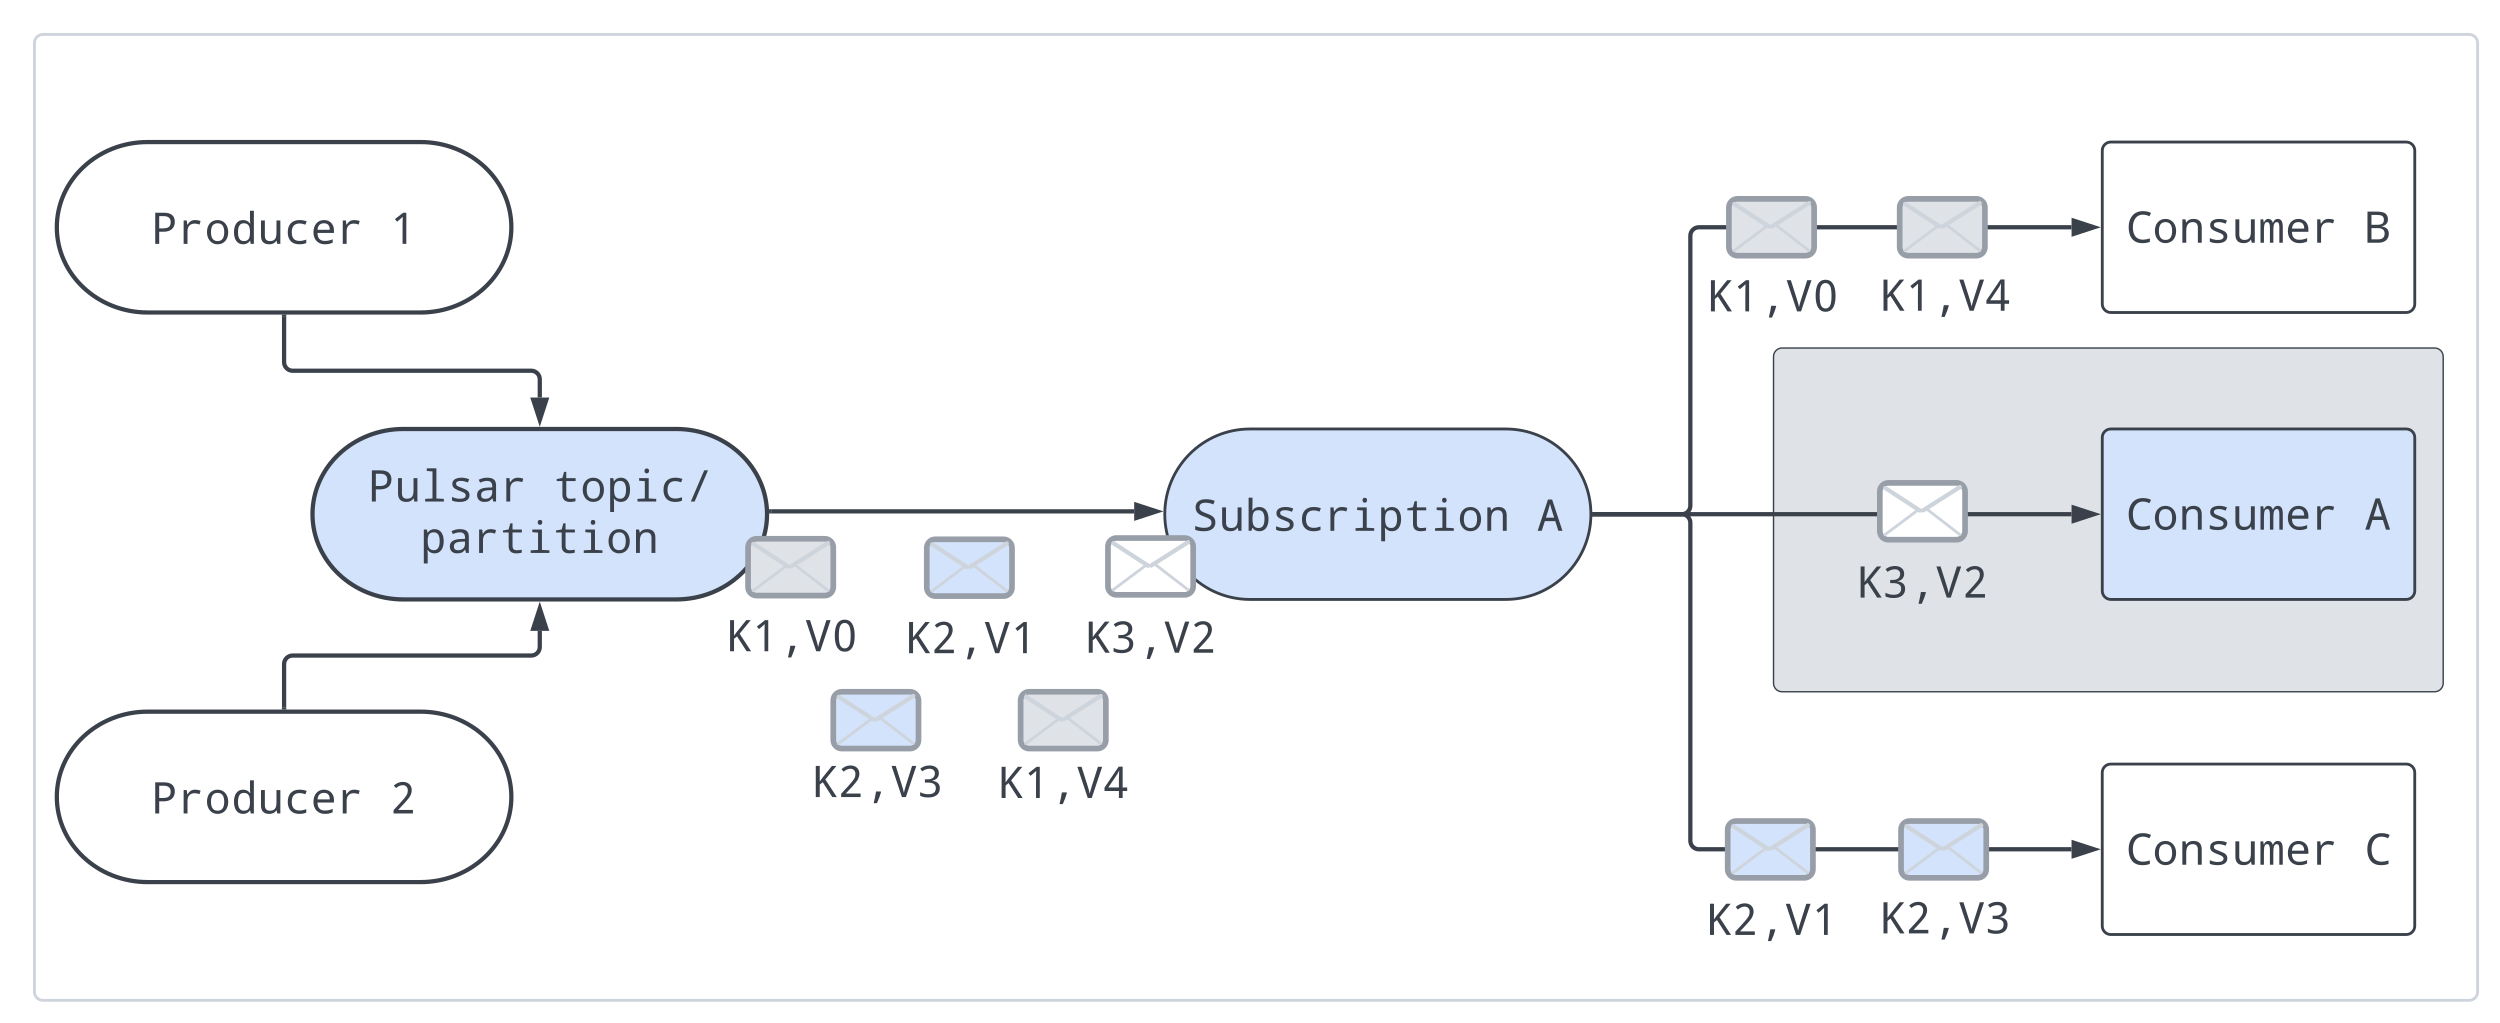 <svg xmlns="http://www.w3.org/2000/svg" xmlns:xlink="http://www.w3.org/1999/xlink" xmlns:lucid="lucid" width="1760" height="720"><g transform="translate(0 -320)" lucid:page-tab-id="0_0"><path d="M20 346c0-3.3 2.7-6 6-6h1708c3.3 0 6 2.7 6 6v668c0 3.3-2.7 6-6 6H26c-3.3 0-6-2.7-6-6z" stroke="#ced4db" stroke-width="2" fill="#fff" filter="url(#a)"/><path d="M1248.56 571c0-3.3 2.7-6 6-6H1714c3.3 0 6 2.7 6 6v230c0 3.3-2.7 6-6 6h-459.44c-3.3 0-6-2.7-6-6z" stroke="#3a414a" fill="#dfe3e8"/><path d="M296 420c35.35 0 64 26.86 64 60s-28.65 60-64 60H104c-35.35 0-64-26.86-64-60s28.65-60 64-60z" stroke="#3a414a" stroke-width="3" fill="#fff"/><use xlink:href="#b" transform="matrix(1,0,0,1,45,425) translate(61.651 66.691)"/><use xlink:href="#c" transform="matrix(1,0,0,1,45,425) translate(229.679 66.691)"/><path d="M296 821c35.35 0 64 26.86 64 60s-28.65 60-64 60H104c-35.35 0-64-26.86-64-60s28.65-60 64-60z" stroke="#3a414a" stroke-width="3" fill="#fff"/><use xlink:href="#b" transform="matrix(1,0,0,1,45,826) translate(61.651 66.691)"/><use xlink:href="#d" transform="matrix(1,0,0,1,45,826) translate(229.679 66.691)"/><path d="M476 622c35.35 0 64 26.86 64 60s-28.65 60-64 60H284c-35.35 0-64-26.86-64-60s28.65-60 64-60z" stroke="#3a414a" stroke-width="3" fill="#d3e3fc"/><use xlink:href="#e" transform="matrix(1,0,0,1,225,627) translate(34.152 46.066)"/><use xlink:href="#f" transform="matrix(1,0,0,1,225,627) translate(164.84 46.066)"/><use xlink:href="#g" transform="matrix(1,0,0,1,225,627) translate(70.991 82.281)"/><path d="M1060 622c33.14 0 60 26.86 60 60s-26.86 60-60 60H880c-33.14 0-60-26.86-60-60s26.86-60 60-60z" stroke="#3a414a" stroke-width="2" fill="#d3e3fc"/><use xlink:href="#h" transform="matrix(1,0,0,1,825,627) translate(14.312 66.691)"/><use xlink:href="#i" transform="matrix(1,0,0,1,825,627) translate(257.018 66.691)"/><path d="M1480 628c0-3.3 2.7-6 6-6h208c3.3 0 6 2.7 6 6v108c0 3.3-2.7 6-6 6h-208c-3.3 0-6-2.7-6-6z" stroke="#3a414a" stroke-width="2" fill="#d3e3fc"/><use xlink:href="#j" transform="matrix(1,0,0,1,1492,634) translate(4.651 58.878)"/><use xlink:href="#i" transform="matrix(1,0,0,1,1492,634) translate(172.679 58.878)"/><path d="M200 543v32c0 3.3 2.7 6 6 6h168c3.3 0 6 2.7 6 6v12.88" stroke="#3a414a" stroke-width="3" fill="none"/><path d="M201.5 543.04h-3v-1.54h3z" stroke="#3a414a" stroke-width=".05" fill="#3a414a"/><path d="M380 615.65l-4.64-14.27h9.28z" stroke="#3a414a" stroke-width="3" fill="#3a414a"/><path d="M200 818v-30.5c0-3.3 2.7-6 6-6h168c3.3 0 6-2.7 6-6v-11.38" stroke="#3a414a" stroke-width="3" fill="none"/><path d="M201.5 819.5h-3v-1.54h3z" stroke="#3a414a" stroke-width=".05" fill="#3a414a"/><path d="M380 748.35l4.64 14.27h-9.28z" stroke="#3a414a" stroke-width="3" fill="#3a414a"/><path d="M1480 426c0-3.3 2.7-6 6-6h208c3.3 0 6 2.7 6 6v108c0 3.3-2.7 6-6 6h-208c-3.3 0-6-2.7-6-6z" stroke="#3a414a" stroke-width="2" fill="#fff"/><use xlink:href="#j" transform="matrix(1,0,0,1,1492,432) translate(4.651 58.878)"/><use xlink:href="#k" transform="matrix(1,0,0,1,1492,432) translate(172.679 58.878)"/><path d="M542.93 680h255.53" stroke="#3a414a" stroke-width="3" fill="none"/><path d="M542.97 681.5h-1.47l-.14-3h1.6z" stroke="#3a414a" stroke-width=".05" fill="#3a414a"/><path d="M814.23 680l-14.27 4.64v-9.28z" stroke="#3a414a" stroke-width="3" fill="#3a414a"/><path d="M1122.5 682h335.88" stroke="#3a414a" stroke-width="3" fill="none"/><path d="M1122.54 683.5h-1.6l.06-1.5-.05-1.5h1.6z" stroke="#3a414a" stroke-width=".05" fill="#3a414a"/><path d="M1474.15 682l-14.27 4.64v-9.28z" stroke="#3a414a" stroke-width="3" fill="#3a414a"/><path d="M526.63 705.3c0-3.32 2.7-6 6-6h48c3.3 0 6 2.68 6 6v28c0 3.3-2.7 6-6 6h-48c-3.3 0-6-2.7-6-6z" stroke="#979ea8" stroke-width="4" fill="#dfe3e8"/><path d="M529.8 702.48c.23-.35.7-.44 1.04-.22l24.4 15.9c.36.23.46.7.23 1.04-.22.35-.7.44-1.04.22l-24.4-15.9c-.35-.23-.45-.7-.22-1.04zM583.6 701.86c.22.35.12.8-.23 1.03l-25.94 16.43c-.35.22-.8.12-1.04-.23-.23-.35-.12-.8.23-1.04l25.93-16.44c.35-.22.82-.1 1.04.24z" stroke="#ced4db" stroke-width="1.5" fill="none"/><path d="M529.75 736.15c-.16-.23-.12-.54.1-.7l24.12-18.04c.22-.15.54-.1.7.1.17.23.12.55-.1.7l-24.12 18.05c-.22.16-.53.12-.7-.1zM558.68 716.95c.17-.2.5-.25.7-.1l23.92 18.47c.22.17.26.48.1.7-.18.22-.5.26-.7.1l-23.93-18.46c-.22-.17-.26-.5-.1-.7z" stroke="#ced4db" fill="none"/><path d="M489.48 748c0-3.3 2.7-6 6-6h123.07c3.3 0 6 2.7 6 6v39.65c0 3.3-2.7 6-6 6H495.48c-3.3 0-6-2.7-6-6z" stroke="#000" stroke-opacity="0" fill="#fff" fill-opacity="0"/><use xlink:href="#l" transform="matrix(1,0,0,1,494.482,747) translate(16.326 31.503)"/><path d="M1479.98 863.9c0-3.3 2.7-6 6-6h208c3.32 0 6 2.7 6 6v108c0 3.3-2.68 6-6 6h-208c-3.3 0-6-2.7-6-6z" stroke="#3a414a" stroke-width="2" fill="#fff"/><use xlink:href="#j" transform="matrix(1,0,0,1,1491.983,869.9) translate(4.651 58.878)"/><use xlink:href="#m" transform="matrix(1,0,0,1,1491.983,869.9) translate(172.679 58.878)"/><path d="M1122.5 682h61.5c3.3 0 6 2.7 6 6v223.9c0 3.3 2.7 6 6 6h262.36" stroke="#3a414a" stroke-width="3" fill="none"/><path d="M1122.54 683.5h-1.6l.06-1.5-.05-1.5h1.6z" stroke="#3a414a" stroke-width=".05" fill="#3a414a"/><path d="M1474.13 917.9l-14.27 4.64v-9.27z" stroke="#3a414a" stroke-width="3" fill="#3a414a"/><path d="M1122.5 682h61.5c3.3 0 6-2.7 6-6V486c0-3.3 2.7-6 6-6h262.38" stroke="#3a414a" stroke-width="3" fill="none"/><path d="M1122.54 683.5h-1.6l.06-1.5-.05-1.5h1.6z" stroke="#3a414a" stroke-width=".05" fill="#3a414a"/><path d="M1474.15 480l-14.27 4.64v-9.28z" stroke="#3a414a" stroke-width="3" fill="#3a414a"/><path d="M718.52 813c0-3.3 2.7-6 6-6h48c3.32 0 6 2.7 6 6v28c0 3.3-2.68 6-6 6h-48c-3.3 0-6-2.7-6-6z" stroke="#979ea8" stroke-width="4" fill="#dfe3e8"/><path d="M721.7 810.2c.22-.36.7-.46 1.04-.23l24.4 15.9c.35.22.45.7.23 1.03-.23.35-.7.45-1.04.22l-24.4-15.9c-.36-.22-.46-.7-.23-1.03zM775.5 809.56c.2.35.1.8-.24 1.04l-25.94 16.44c-.35.22-.8.1-1.03-.24-.23-.35-.13-.8.22-1.03l25.94-16.44c.35-.22.8-.12 1.03.23z" stroke="#ced4db" stroke-width="1.5" fill="none"/><path d="M721.65 843.85c-.17-.22-.12-.53.1-.7l24.12-18.03c.22-.17.53-.12.7.1.16.22.12.53-.1.7l-24.12 18.03c-.22.17-.54.12-.7-.1zM750.58 824.66c.16-.22.48-.26.7-.1l23.9 18.47c.23.16.27.48.1.7-.17.22-.48.26-.7.1l-23.9-18.47c-.23-.17-.27-.48-.1-.7z" stroke="#ced4db" fill="none"/><path d="M701.14 853.9c0-3.3 2.7-6 6-6h82.76c3.32 0 6 2.7 6 6v28c0 3.3-2.68 6-6 6h-82.76c-3.3 0-6-2.7-6-6z" stroke="#000" stroke-opacity="0" fill="#fff" fill-opacity="0"/><use xlink:href="#n" transform="matrix(1,0,0,1,706.144,852.9) translate(-4.174 28.878)"/><path d="M586.63 813c0-3.3 2.7-6 6-6h48c3.3 0 6 2.7 6 6v28c0 3.3-2.7 6-6 6h-48c-3.3 0-6-2.7-6-6z" stroke="#979ea8" stroke-width="4" fill="#d3e3fc"/><path d="M589.8 810.2c.23-.36.7-.46 1.04-.23l24.4 15.9c.36.22.46.7.23 1.03-.22.35-.7.45-1.04.22l-24.4-15.9c-.35-.22-.45-.7-.22-1.03zM643.6 809.56c.22.35.12.8-.23 1.04l-25.94 16.44c-.35.22-.8.1-1.04-.24-.23-.35-.12-.8.23-1.03l25.93-16.44c.35-.22.82-.12 1.04.23z" stroke="#ced4db" stroke-width="1.5" fill="none"/><path d="M589.75 843.85c-.16-.22-.12-.53.1-.7l24.12-18.03c.22-.17.54-.12.7.1.17.22.12.53-.1.7l-24.12 18.03c-.22.17-.53.12-.7-.1zM618.68 824.66c.17-.22.5-.26.7-.1l23.92 18.47c.22.16.26.48.1.7-.18.22-.5.26-.7.1l-23.93-18.47c-.22-.17-.26-.48-.1-.7z" stroke="#ced4db" fill="none"/><path d="M564.32 847c0-3.3 2.68-6 6-6h94.63c3.3 0 6 2.7 6 6v48c0 3.3-2.7 6-6 6h-94.63c-3.32 0-6-2.7-6-6z" stroke="#000" stroke-opacity="0" fill="#fff" fill-opacity="0"/><use xlink:href="#o" transform="matrix(1,0,0,1,569.315,846) translate(1.826 35.128)"/><path d="M620 737.1c0-3.33 2.7-6 6-6h114.58c3.32 0 6 2.67 6 6v65.5c0 3.32-2.68 6-6 6H626c-3.3 0-6-2.68-6-6z" stroke="#000" stroke-opacity="0" fill="#fff" fill-opacity="0"/><use xlink:href="#p" transform="matrix(1,0,0,1,625,736.088) translate(11.826 43.753)"/><path d="M652.45 705.66c0-3.32 2.7-6 6-6h48c3.32 0 6 2.68 6 6v28c0 3.3-2.68 6-6 6h-48c-3.3 0-6-2.7-6-6z" stroke="#979ea8" stroke-width="4" fill="#d3e3fc"/><path d="M655.63 702.84c.22-.34.7-.44 1.04-.22l24.4 15.9c.35.23.45.7.22 1.04-.23.35-.7.45-1.04.22l-24.4-15.9c-.36-.22-.46-.7-.23-1.04zM709.42 702.22c.22.35.12.8-.23 1.03l-25.95 16.44c-.35.22-.8.1-1.03-.24-.22-.35-.12-.8.23-1.03L708.4 702c.34-.24.8-.13 1.02.22z" stroke="#ced4db" stroke-width="1.5" fill="none"/><path d="M655.58 736.5c-.17-.2-.12-.53.1-.7l24.12-18.03c.22-.16.53-.12.7.1.16.23.12.54-.1.7l-24.12 18.04c-.22.17-.54.13-.7-.1zM684.92 717.64c.17-.22.48-.26.7-.1l23.5 18.14c.22.17.26.5.1.7-.18.22-.5.26-.7.1L685 718.33c-.23-.17-.27-.48-.1-.7z" stroke="#ced4db" fill="none"/><path d="M760 744.77c0-3.32 2.7-6 6-6h88c3.3 0 6 2.68 6 6v48c0 3.3-2.7 6-6 6h-88c-3.3 0-6-2.7-6-6z" stroke="#000" stroke-opacity="0" fill="#fff" fill-opacity="0"/><use xlink:href="#q" transform="matrix(1,0,0,1,765,743.766) translate(-1.674 35.77)"/><path d="M780 704.77c0-3.32 2.7-6 6-6h48c3.3 0 6 2.68 6 6v28c0 3.3-2.7 6-6 6h-48c-3.3 0-6-2.7-6-6z" stroke="#979ea8" stroke-width="4" fill="#fff"/><path d="M783.18 701.95c.22-.35.7-.44 1.03-.22l24.42 15.9c.35.23.45.7.22 1.04-.22.35-.7.45-1.04.22L783.4 703c-.35-.24-.45-.7-.22-1.05zM836.97 701.33c.22.35.12.8-.23 1.03L810.8 718.8c-.35.22-.8.12-1.04-.23-.22-.35-.1-.8.24-1.03l25.93-16.45c.35-.23.82-.12 1.04.23z" stroke="#ced4db" stroke-width="1.5" fill="none"/><path d="M783.12 735.62c-.16-.22-.12-.54.1-.7l24.12-18.04c.22-.16.54-.12.7.1.17.22.12.54-.1.7l-24.12 18.04c-.22.16-.53.12-.7-.1zM812.05 716.43c.17-.22.5-.26.7-.1l23.92 18.46c.22.16.26.47.1.7-.18.2-.5.25-.7.08l-23.93-18.45c-.22-.17-.26-.5-.1-.7z" stroke="#ced4db" fill="none"/><path d="M1217.15 466c0-3.3 2.68-6 6-6h48c3.3 0 6 2.7 6 6v28c0 3.3-2.7 6-6 6h-48c-3.32 0-6-2.7-6-6z" stroke="#979ea8" stroke-width="4" fill="#dfe3e8"/><path d="M1220.32 463.2c.23-.36.7-.46 1.04-.23l24.4 15.9c.36.22.46.7.23 1.03-.24.35-.7.45-1.05.22l-24.4-15.9c-.35-.22-.45-.7-.23-1.03zM1274.12 462.56c.22.35.1.8-.23 1.04l-25.95 16.44c-.35.22-.82.1-1.04-.24-.2-.35-.1-.8.24-1.03l25.94-16.44c.35-.22.82-.12 1.04.23z" stroke="#ced4db" stroke-width="1.5" fill="none"/><path d="M1220.27 496.85c-.16-.22-.12-.53.1-.7l24.12-18.03c.2-.17.52-.12.7.1.16.22.1.53-.1.7l-24.13 18.03c-.22.17-.53.12-.7-.1zM1249.2 477.66c.17-.22.48-.26.7-.1l23.9 18.47c.23.16.27.48.1.7-.16.22-.48.26-.7.1l-23.9-18.47c-.23-.17-.27-.48-.1-.7z" stroke="#ced4db" fill="none"/><path d="M1180 508.7c0-3.3 2.7-6 6-6h123.07c3.3 0 6 2.7 6 6v39.66c0 3.3-2.7 6-6 6H1186c-3.3 0-6-2.7-6-6z" stroke="#000" stroke-opacity="0" fill="#fff" fill-opacity="0"/><use xlink:href="#l" transform="matrix(1,0,0,1,1185,507.705) translate(16.326 31.503)"/><path d="M1337.38 466c0-3.3 2.7-6 6-6h48c3.3 0 6 2.7 6 6v28c0 3.3-2.7 6-6 6h-48c-3.3 0-6-2.7-6-6z" stroke="#979ea8" stroke-width="4" fill="#dfe3e8"/><path d="M1340.55 463.2c.23-.36.7-.46 1.04-.23l24.4 15.9c.35.22.45.7.22 1.03-.23.35-.7.45-1.04.22l-24.4-15.9c-.35-.22-.45-.7-.23-1.03zM1394.35 462.56c.22.35.12.8-.23 1.04l-25.94 16.44c-.35.22-.82.1-1.04-.24-.22-.35-.1-.8.24-1.03l25.93-16.44c.36-.22.83-.12 1.05.23z" stroke="#ced4db" stroke-width="1.5" fill="none"/><path d="M1340.5 496.85c-.16-.22-.12-.53.1-.7l24.12-18.03c.22-.17.54-.12.7.1.17.22.12.53-.1.7l-24.12 18.03c-.22.17-.53.12-.7-.1zM1369.43 477.66c.17-.22.48-.26.7-.1l23.92 18.47c.2.16.25.48.1.7-.18.22-.5.26-.72.1l-23.9-18.47c-.23-.17-.27-.48-.1-.7z" stroke="#ced4db" fill="none"/><path d="M1322 510.9c0-3.3 2.7-6 6-6h82.76c3.3 0 6 2.7 6 6v28c0 3.3-2.7 6-6 6H1328c-3.3 0-6-2.7-6-6z" stroke="#000" stroke-opacity="0" fill="#fff" fill-opacity="0"/><use xlink:href="#n" transform="matrix(1,0,0,1,1327,509.9) translate(-4.174 28.878)"/><path d="M1303.4 705.95c0-3.32 2.67-6 6-6h88c3.3 0 6 2.68 6 6v48c0 3.3-2.7 6-6 6h-88c-3.33 0-6-2.7-6-6z" stroke="#000" stroke-opacity="0" fill="#fff" fill-opacity="0"/><use xlink:href="#q" transform="matrix(1,0,0,1,1308.387,704.948) translate(-1.674 35.77)"/><path d="M1323.4 665.95c0-3.32 2.67-6 6-6h48c3.3 0 6 2.68 6 6v28c0 3.3-2.7 6-6 6h-48c-3.33 0-6-2.7-6-6z" stroke="#979ea8" stroke-width="4" fill="#fff"/><path d="M1326.56 663.13c.23-.34.7-.44 1.04-.2l24.4 15.88c.36.24.46.7.23 1.05-.23.35-.7.45-1.04.22l-24.42-15.9c-.35-.22-.44-.7-.22-1.04zM1380.36 662.5c.22.36.1.82-.24 1.04l-25.93 16.44c-.36.23-.83.12-1.05-.23-.22-.35-.12-.8.23-1.03l25.94-16.44c.35-.23.8-.12 1.04.23z" stroke="#ced4db" stroke-width="1.5" fill="none"/><path d="M1326.5 696.8c-.15-.22-.1-.54.1-.7l24.13-18.04c.22-.16.53-.12.7.1.16.23.12.54-.1.7l-24.12 18.04c-.2.17-.52.12-.7-.1zM1355.44 677.6c.17-.2.48-.25.7-.08l23.9 18.45c.23.17.27.5.1.7-.16.22-.48.26-.7.1l-23.9-18.46c-.23-.16-.27-.47-.1-.7z" stroke="#ced4db" fill="none"/><path d="M1183.86 935.43c0-3.3 2.68-6 6-6h114.58c3.3 0 6 2.7 6 6v65.52c0 3.3-2.7 6-6 6h-114.58c-3.32 0-6-2.7-6-6z" stroke="#000" stroke-opacity="0" fill="#fff" fill-opacity="0"/><use xlink:href="#p" transform="matrix(1,0,0,1,1188.856,934.43) translate(11.826 43.753)"/><path d="M1216.3 904c0-3.3 2.7-6 6-6h48c3.32 0 6 2.7 6 6v28c0 3.3-2.68 6-6 6h-48c-3.3 0-6-2.7-6-6z" stroke="#979ea8" stroke-width="4" fill="#d3e3fc"/><path d="M1219.48 901.2c.23-.36.7-.46 1.04-.23l24.4 15.9c.36.22.46.7.23 1.03-.23.35-.7.45-1.04.22l-24.4-15.9c-.34-.22-.44-.7-.22-1.03zM1273.28 900.56c.22.35.12.8-.23 1.04l-25.94 16.44c-.34.22-.8.1-1.03-.24-.22-.35-.12-.8.23-1.03l25.94-16.44c.35-.22.82-.12 1.04.23z" stroke="#ced4db" stroke-width="1.5" fill="none"/><path d="M1219.43 934.85c-.16-.22-.12-.53.1-.7l24.12-18.03c.22-.17.54-.12.7.1.17.22.12.53-.1.7l-24.12 18.03c-.22.17-.53.12-.7-.1zM1248.78 915.98c.16-.22.48-.26.7-.1l23.5 18.15c.2.16.25.48.1.7-.18.22-.5.26-.72.1l-23.5-18.15c-.2-.17-.25-.48-.08-.7z" stroke="#ced4db" fill="none"/><path d="M1338.32 904c0-3.3 2.68-6 6-6h48c3.3 0 6 2.7 6 6v28c0 3.3-2.7 6-6 6h-48c-3.32 0-6-2.7-6-6z" stroke="#979ea8" stroke-width="4" fill="#d3e3fc"/><g><path d="M1341.5 901.2c.22-.36.68-.46 1.03-.23l24.4 15.9c.35.22.45.7.23 1.03-.23.35-.7.45-1.04.22l-24.4-15.9c-.36-.22-.46-.7-.23-1.03z" stroke="#ced4db" stroke-width="1.5" fill="none"/></g><g><path d="M1395.28 900.56c.23.35.12.8-.23 1.04l-25.94 16.44c-.34.22-.8.1-1.02-.24-.22-.35-.12-.8.23-1.03l25.95-16.44c.35-.22.8-.12 1.03.23z" stroke="#ced4db" stroke-width="1.5" fill="none"/></g><g><path d="M1341.44 934.85c-.17-.22-.12-.53.1-.7l24.12-18.03c.22-.17.53-.12.7.1.16.22.12.53-.1.7l-24.12 18.03c-.22.17-.54.12-.7-.1z" stroke="#ced4db" fill="none"/></g><g><path d="M1370.37 915.66c.17-.22.48-.26.7-.1l23.9 18.47c.23.16.27.48.1.7-.17.22-.48.26-.7.1l-23.9-18.47c-.23-.17-.27-.48-.1-.7z" stroke="#ced4db" fill="none"/></g><path d="M1316 943c0-3.3 2.7-6 6-6h94.63c3.3 0 6 2.7 6 6v48c0 3.3-2.7 6-6 6H1322c-3.3 0-6-2.7-6-6z" stroke="#000" stroke-opacity="0" fill="#fff" fill-opacity="0"/><g><use xlink:href="#o" transform="matrix(1,0,0,1,1321,942) translate(1.826 35.128)"/></g><defs><filter id="a" filterUnits="objectBoundingBox" x="0" y="-.01" width="1.01" height="1.03"><feOffset result="offOut" in="SourceAlpha" dx="4.24" dy="4.24"/><feGaussianBlur result="blurOut" in="offOut" stdDeviation="5"/><feColorMatrix result="colorOut" in="blurOut" values="0 0 0 0 0 0 0 0 0 0 0 0 0 0 0 0 0 0 0.502 0"/><feBlend in="SourceGraphic" in2="colorOut"/></filter><path fill="#3a414a" d="M1094-1034c0 310-213 470-541 465H362V0H176v-1462h404c343 0 514 143 514 428zM532-727c244-1 369-71 369-297 0-186-113-279-338-279H362v576h170" id="r"/><path fill="#3a414a" d="M442-897c93-139 173-221 377-221 79 0 159 15 240 45l-49 166c-82-30-157-45-224-45-221 0-340 134-340 360V0H264v-1098h148l22 201h8" id="s"/><path fill="#3a414a" d="M1112-551c0 331-186 571-502 571-301 0-495-251-495-571 0-330 184-567 501-567 302 0 496 249 496 567zM614-131c207 0 310-140 310-420 0-277-104-416-312-416-206 0-309 139-309 416 0 280 104 420 311 420" id="t"/><path fill="#3a414a" d="M137-547c0-322 136-571 430-571 137 0 245 53 322 160h12c-24-215-7-376-12-598h182V0H924l-27-147h-8C814-36 706 20 567 20c-294 0-430-246-430-567zm463 416c241 0 288-157 289-416 0-151-23-259-69-323s-121-97-222-97c-181 0-272 141-272 422 0 276 91 414 274 414" id="u"/><path fill="#3a414a" d="M578-131c239 0 309-137 309-397v-570h182V0H922l-27-147h-10C815-36 704 20 551 20c-261 0-391-134-391-401v-717h182v707c0 173 79 260 236 260" id="v"/><path fill="#3a414a" d="M172-543c0-365 197-575 553-575 119 0 231 20 336 59l-62 158c-100-38-189-57-268-57-247 0-371 138-371 413 0 271 120 406 361 406 105 0 212-21 321-62v160C953 0 843 20 713 20c-347 1-541-210-541-563" id="w"/><path fill="#3a414a" d="M631-1118c283 0 470 204 465 491v113H322c5 250 120 375 344 375 130 0 253-25 370-76v160C925-5 804 20 672 20c-329 0-539-224-539-561 0-331 182-577 498-577zM326-662h573c0-203-91-305-272-305-183 0-284 102-301 305" id="x"/><g id="b"><use transform="matrix(0.015,0,0,0.015,0,0)" xlink:href="#r"/><use transform="matrix(0.015,0,0,0.015,18.67,0)" xlink:href="#s"/><use transform="matrix(0.015,0,0,0.015,37.339,0)" xlink:href="#t"/><use transform="matrix(0.015,0,0,0.015,56.009,0)" xlink:href="#u"/><use transform="matrix(0.015,0,0,0.015,74.679,0)" xlink:href="#v"/><use transform="matrix(0.015,0,0,0.015,93.349,0)" xlink:href="#w"/><use transform="matrix(0.015,0,0,0.015,112.018,0)" xlink:href="#x"/><use transform="matrix(0.015,0,0,0.015,130.688,0)" xlink:href="#s"/></g><path fill="#3a414a" d="M758 0H582c3-449-8-824 8-1274-61 68-188 168-268 234l-97-123 383-299h150V0" id="y"/><use transform="matrix(0.015,0,0,0.015,0,0)" xlink:href="#y" id="c"/><path fill="#3a414a" d="M594-1483c248 0 420 149 418 391 0 79-21 160-59 244-73 161-414 504-572 674v8h688V0H158v-156c172-193 489-508 607-698 43-69 62-147 62-231 0-146-91-244-235-244-107 0-213 46-318 137l-102-119c128-115 269-172 422-172" id="z"/><use transform="matrix(0.015,0,0,0.015,0,0)" xlink:href="#z" id="d"/><path fill="#3a414a" d="M532-1413l-268-21v-122h451v1413l352 20V0H188v-123l344-20v-1270" id="A"/><path fill="#3a414a" d="M1026-301c0 225-197 321-448 321-165 0-290-23-375-69v-166c129 57 252 86 370 86 183 0 275-54 275-162 0-38-16-71-49-99s-108-63-226-106c-156-57-253-112-293-160s-61-105-61-171c2-338 524-340 789-217l-60 149c-121-48-228-72-319-72-157 0-236 44-236 133 0 41 17 74 51 98s111 57 232 101c141 51 234 101 280 151s70 111 70 183" id="B"/><path fill="#3a414a" d="M596-1118c288 2 430 92 430 366V0H895l-37-152h-8C752-34 680 17 483 20 272 23 135-98 135-307c0-221 170-337 510-348l203-7c15-197-55-305-244-305-98 0-207 27-328 82l-63-137c131-64 258-96 383-96zm-72 991c194 0 325-116 322-311v-99c-251 15-522-6-522 232 0 119 67 178 200 178" id="C"/><g id="e"><use transform="matrix(0.015,0,0,0.015,0,0)" xlink:href="#r"/><use transform="matrix(0.015,0,0,0.015,18.67,0)" xlink:href="#v"/><use transform="matrix(0.015,0,0,0.015,37.339,0)" xlink:href="#A"/><use transform="matrix(0.015,0,0,0.015,56.009,0)" xlink:href="#B"/><use transform="matrix(0.015,0,0,0.015,74.679,0)" xlink:href="#C"/><use transform="matrix(0.015,0,0,0.015,93.349,0)" xlink:href="#s"/></g><path fill="#3a414a" d="M1020-150v138C933 9 849 20 768 20 527 20 406-95 406-324v-637H139v-94l267-49 77-287h105v293h438v137H588v637c0 130 64 195 192 195 62 0 142-7 240-21" id="D"/><path fill="#3a414a" d="M1092-551c0 322-136 571-430 571-138 0-245-53-322-159h-12c24 220 7 402 12 631H158v-1590h147l27 148h8c73-112 181-168 322-168 294 0 430 246 430 567zM629-967c-241 0-288 156-289 416 0 151 24 259 70 323s120 97 221 97c181 0 272-141 272-422 0-276-91-414-274-414" id="E"/><path fill="#3a414a" d="M739-1436c0 71-43 115-106 115-71 0-107-38-107-115 0-76 36-114 107-114s106 38 106 114zM541-954l-269-21v-123h451v955l352 20V0H197v-123l344-20v-811" id="F"/><path fill="#3a414a" d="M1016-1462L389 0H211l627-1462h178" id="G"/><g id="f"><use transform="matrix(0.015,0,0,0.015,0,0)" xlink:href="#D"/><use transform="matrix(0.015,0,0,0.015,18.67,0)" xlink:href="#t"/><use transform="matrix(0.015,0,0,0.015,37.339,0)" xlink:href="#E"/><use transform="matrix(0.015,0,0,0.015,56.009,0)" xlink:href="#F"/><use transform="matrix(0.015,0,0,0.015,74.679,0)" xlink:href="#w"/><use transform="matrix(0.015,0,0,0.015,93.349,0)" xlink:href="#G"/></g><path fill="#3a414a" d="M887 0v-707c0-173-79-260-238-260-205 0-307 133-307 398V0H160v-1098h147l27 148h10c69-112 181-168 336-168 259 0 389 134 389 401V0H887" id="H"/><g id="g"><use transform="matrix(0.015,0,0,0.015,0,0)" xlink:href="#E"/><use transform="matrix(0.015,0,0,0.015,18.67,0)" xlink:href="#C"/><use transform="matrix(0.015,0,0,0.015,37.339,0)" xlink:href="#s"/><use transform="matrix(0.015,0,0,0.015,56.009,0)" xlink:href="#D"/><use transform="matrix(0.015,0,0,0.015,74.679,0)" xlink:href="#F"/><use transform="matrix(0.015,0,0,0.015,93.349,0)" xlink:href="#D"/><use transform="matrix(0.015,0,0,0.015,112.018,0)" xlink:href="#F"/><use transform="matrix(0.015,0,0,0.015,130.688,0)" xlink:href="#t"/><use transform="matrix(0.015,0,0,0.015,149.358,0)" xlink:href="#H"/></g><path fill="#3a414a" d="M1087-391c0 281-226 411-532 411-177 0-315-23-414-69v-178c141 57 279 86 414 86 233 0 350-80 350-240 0-69-24-123-71-160s-142-82-285-133c-139-49-239-106-299-174s-90-156-90-264c2-252 211-371 481-371 153 0 291 26 416 78l-64 164c-129-52-249-78-360-78-195 0-293 70-293 209 0 68 22 123 66 164s134 85 270 133c164 58 273 119 328 181s83 143 83 241" id="I"/><path fill="#3a414a" d="M1092-551c0 322-136 571-430 571-138 0-245-53-322-159h-12L291 0H158v-1556h182c-2 221 6 379-8 602h8c71-109 179-164 322-164 294 0 430 246 430 567zM629-967c-241 0-289 146-289 416 0 151 24 259 70 323s120 97 221 97c181 0 272-141 272-422 0-276-91-414-274-414" id="J"/><g id="h"><use transform="matrix(0.015,0,0,0.015,0,0)" xlink:href="#I"/><use transform="matrix(0.015,0,0,0.015,18.67,0)" xlink:href="#v"/><use transform="matrix(0.015,0,0,0.015,37.339,0)" xlink:href="#J"/><use transform="matrix(0.015,0,0,0.015,56.009,0)" xlink:href="#B"/><use transform="matrix(0.015,0,0,0.015,74.679,0)" xlink:href="#w"/><use transform="matrix(0.015,0,0,0.015,93.349,0)" xlink:href="#s"/><use transform="matrix(0.015,0,0,0.015,112.018,0)" xlink:href="#F"/><use transform="matrix(0.015,0,0,0.015,130.688,0)" xlink:href="#E"/><use transform="matrix(0.015,0,0,0.015,149.358,0)" xlink:href="#D"/><use transform="matrix(0.015,0,0,0.015,168.027,0)" xlink:href="#F"/><use transform="matrix(0.015,0,0,0.015,186.697,0)" xlink:href="#t"/><use transform="matrix(0.015,0,0,0.015,205.367,0)" xlink:href="#H"/></g><path fill="#3a414a" d="M1004 0L860-453H369L223 0H33l483-1468h195L1196 0h-192zM807-618c-63-210-144-435-195-650-51 232-127 431-190 650h385" id="K"/><use transform="matrix(0.015,0,0,0.015,0,0)" xlink:href="#K" id="i"/><path fill="#3a414a" d="M326-731c0 353 139 584 471 588 87 0 196-19 327-58v162c-97 39-217 59-358 59-433-1-637-301-637-753 0-438 243-750 668-750 147 0 274 29 383 86l-78 156c-103-52-204-78-305-78-307 1-471 259-471 588" id="L"/><path fill="#3a414a" d="M977 0v-707c0-97-9-165-27-203s-47-57-88-57c-58 0-100 28-126 83s-40 148-40 278V0H535v-707c0-173-42-260-125-260-56 0-96 26-120 79s-36 160-36 319V0H92v-1098h127l27 148h10c45-112 112-168 201-168 109 0 180 61 213 182h6c51-121 124-182 219-182 85 0 147 30 186 92s58 165 58 309V0H977" id="M"/><g id="j"><use transform="matrix(0.015,0,0,0.015,0,0)" xlink:href="#L"/><use transform="matrix(0.015,0,0,0.015,18.67,0)" xlink:href="#t"/><use transform="matrix(0.015,0,0,0.015,37.339,0)" xlink:href="#H"/><use transform="matrix(0.015,0,0,0.015,56.009,0)" xlink:href="#B"/><use transform="matrix(0.015,0,0,0.015,74.679,0)" xlink:href="#v"/><use transform="matrix(0.015,0,0,0.015,93.349,0)" xlink:href="#M"/><use transform="matrix(0.015,0,0,0.015,112.018,0)" xlink:href="#x"/><use transform="matrix(0.015,0,0,0.015,130.688,0)" xlink:href="#s"/></g><path fill="#3a414a" d="M1137-424C1137-153 941 0 662 0H135v-1462c284 7 685-30 837 88 80 62 124 152 124 282 0 179-125 297-291 316v10c221 36 332 150 332 342zm-232-655c0-182-120-224-319-224H322v461h284c195-2 299-53 299-237zM322-686v528h307c207 0 311-91 311-274 0-169-108-254-324-254H322" id="N"/><use transform="matrix(0.015,0,0,0.015,0,0)" xlink:href="#N" id="k"/><path fill="#3a414a" d="M1198 0H987L537-698 397-584V0H211v-1462h186v731l121-168 453-563h209L659-825" id="O"/><path fill="#3a414a" d="M770-262l16 24C748-89 683 87 592 289H440c51-215 88-399 111-551h219" id="P"/><path fill="#3a414a" d="M997-1462h199L707 0H520L33-1462h196l295 927c27 85 57 196 88 334 21-97 52-210 93-340" id="Q"/><path fill="#3a414a" d="M612 20c-153 0-268-65-347-194S147-489 147-733c0-501 155-752 465-752 155 0 271 64 350 193s119 316 119 559c0 502-156 753-469 753zm0-155c98 0 165-50 216-141 86-153 87-759 0-912-51-91-118-141-216-141-97 0-162 49-212 139-85 152-84 764 0 915 50 90 115 140 212 140" id="R"/><g id="l"><use transform="matrix(0.015,0,0,0.015,0,0)" xlink:href="#O"/><use transform="matrix(0.015,0,0,0.015,18.67,0)" xlink:href="#y"/><use transform="matrix(0.015,0,0,0.015,37.339,0)" xlink:href="#P"/><use transform="matrix(0.015,0,0,0.015,56.009,0)" xlink:href="#Q"/><use transform="matrix(0.015,0,0,0.015,74.679,0)" xlink:href="#R"/></g><use transform="matrix(0.015,0,0,0.015,0,0)" xlink:href="#L" id="m"/><path fill="#3a414a" d="M1126-328H913V0H737v-328H61v-159l664-983h188v976h213v166zM737-494c1-292-4-481 13-788h-9c-24 68-55 128-90 180L240-494h497" id="S"/><g id="n"><use transform="matrix(0.015,0,0,0.015,0,0)" xlink:href="#O"/><use transform="matrix(0.015,0,0,0.015,18.67,0)" xlink:href="#y"/><use transform="matrix(0.015,0,0,0.015,37.339,0)" xlink:href="#P"/><use transform="matrix(0.015,0,0,0.015,56.009,0)" xlink:href="#Q"/><use transform="matrix(0.015,0,0,0.015,74.679,0)" xlink:href="#S"/></g><path fill="#3a414a" d="M1010-1120c0 200-132 322-316 350v6c241 31 361 147 361 348 0 294-219 436-537 436-161 0-290-26-387-79v-170c123 64 250 96 383 96 236 0 354-96 354-289 0-172-127-258-381-258H354v-151h133c195 4 334-97 336-277 1-140-106-221-250-221-119 0-233 40-344 121l-92-125c125-100 270-150 436-150 252 0 437 128 437 363" id="T"/><g id="o"><use transform="matrix(0.015,0,0,0.015,0,0)" xlink:href="#O"/><use transform="matrix(0.015,0,0,0.015,18.67,0)" xlink:href="#z"/><use transform="matrix(0.015,0,0,0.015,37.339,0)" xlink:href="#P"/><use transform="matrix(0.015,0,0,0.015,56.009,0)" xlink:href="#Q"/><use transform="matrix(0.015,0,0,0.015,74.679,0)" xlink:href="#T"/></g><g id="p"><use transform="matrix(0.015,0,0,0.015,0,0)" xlink:href="#O"/><use transform="matrix(0.015,0,0,0.015,18.67,0)" xlink:href="#z"/><use transform="matrix(0.015,0,0,0.015,37.339,0)" xlink:href="#P"/><use transform="matrix(0.015,0,0,0.015,56.009,0)" xlink:href="#Q"/><use transform="matrix(0.015,0,0,0.015,74.679,0)" xlink:href="#y"/></g><g id="q"><use transform="matrix(0.015,0,0,0.015,0,0)" xlink:href="#O"/><use transform="matrix(0.015,0,0,0.015,18.67,0)" xlink:href="#T"/><use transform="matrix(0.015,0,0,0.015,37.339,0)" xlink:href="#P"/><use transform="matrix(0.015,0,0,0.015,56.009,0)" xlink:href="#Q"/><use transform="matrix(0.015,0,0,0.015,74.679,0)" xlink:href="#z"/></g></defs></g></svg>